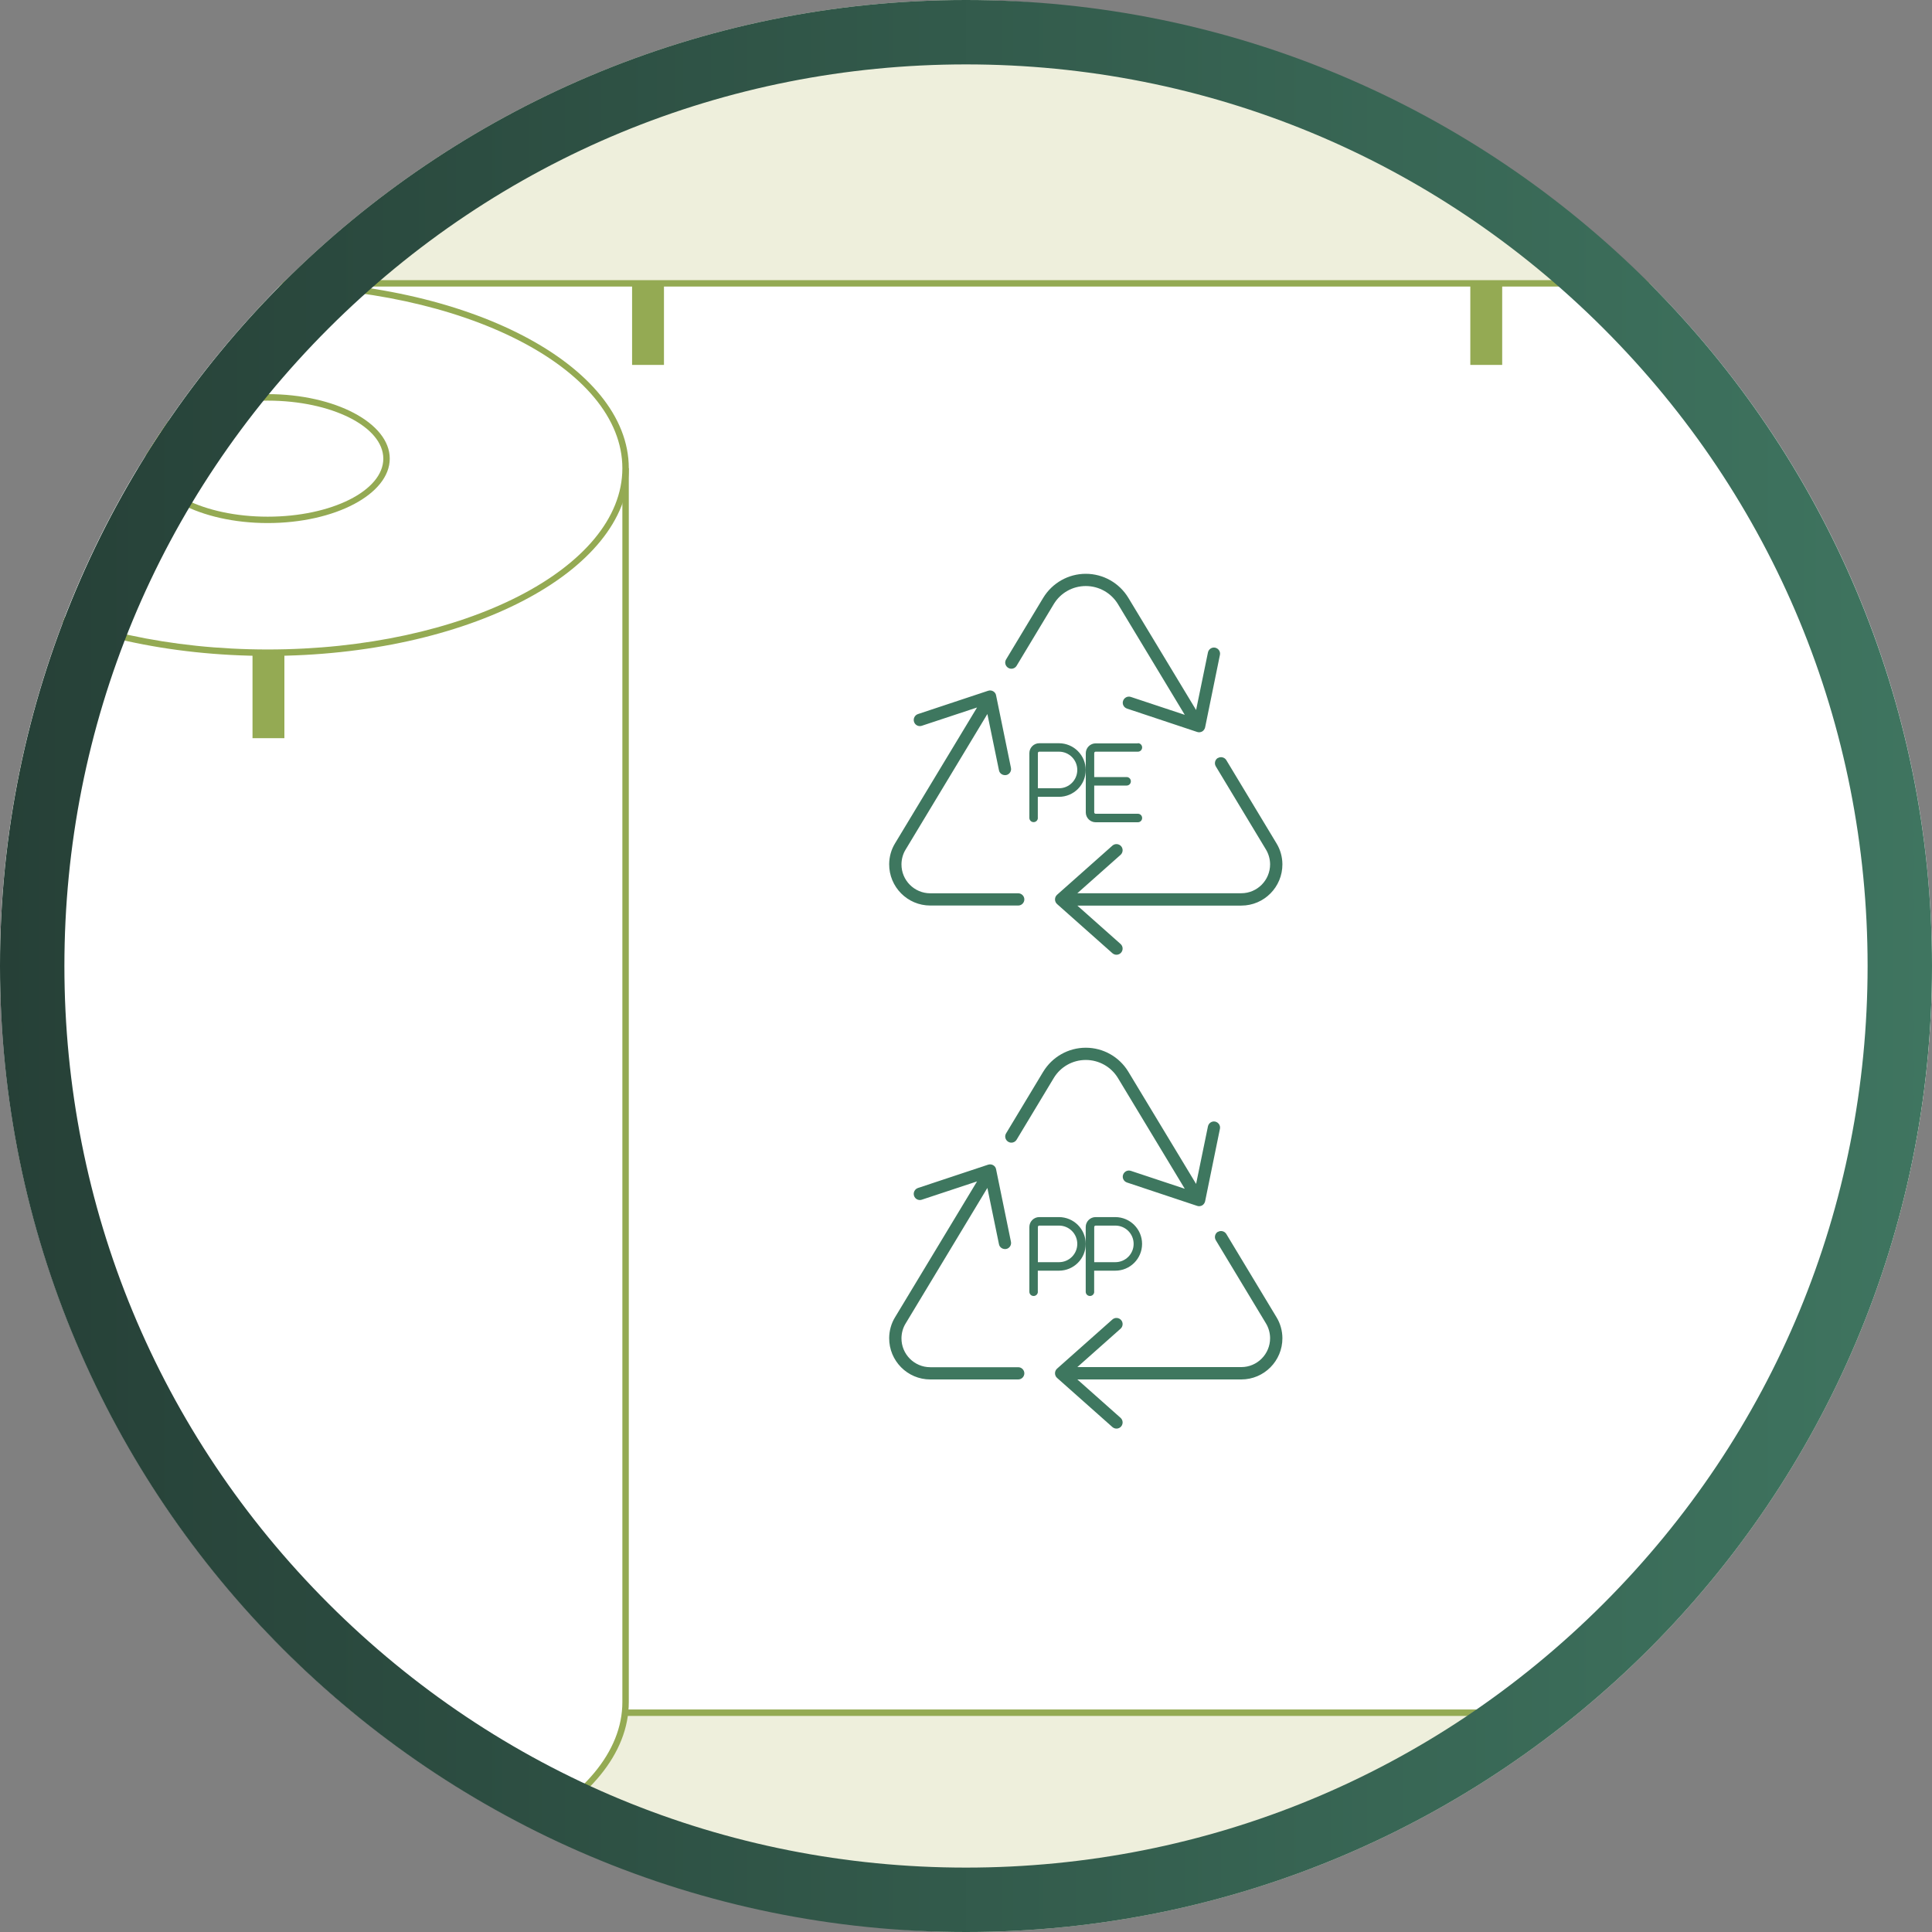<?xml version="1.0" encoding="UTF-8"?>
<svg xmlns="http://www.w3.org/2000/svg" xmlns:xlink="http://www.w3.org/1999/xlink" viewBox="0 0 300 300">
  <rect x="0" y="0" width="300" height="300" fill="#808080" stroke="none"/>
  <defs>
    <style>
      .cls-1 {
        fill: #3e775f;
      }

      .cls-2 {
        fill: #fff;
      }

      .cls-3 {
        fill: url(#Unbenannter_Verlauf_12);
      }

      .cls-4 {
        fill: none;
      }

      .cls-5 {
        fill: #eeefdc;
      }

      .cls-6 {
        fill: #94aa53;
      }

      .cls-7 {
        clip-path: url(#clippath);
      }
    </style>
    <clipPath id="clippath">
      <path class="cls-4" d="M300,149.92c0,82.84-67.16,150-150,150S0,232.77,0,149.92,67.16.08,150,.08s150,67.01,150,149.85Z"/>
    </clipPath>
    <linearGradient id="Unbenannter_Verlauf_12" data-name="Unbenannter Verlauf 12" x1="0" y1="150" x2="300" y2="150" gradientUnits="userSpaceOnUse">
      <stop offset="0" stop-color="#264037"/>
      <stop offset="1" stop-color="#3f7560"/>
    </linearGradient>
  </defs>
  <g id="hg">
    <rect class="cls-5" x="0" y="0" width="300" height="300" rx="150" ry="150"/>
  </g>
  <g id="icon">
    <g class="cls-7">
      <g>
        <g>
          <rect class="cls-2" x="67.93" y="16.74" width="221.96" height="276.47" transform="translate(23.93 333.88) rotate(-90)"/>
          <path class="cls-6" d="M317.64,266.45H40.17V43.5h277.47v222.96ZM41.17,265.45h275.47V44.5H41.17v220.96Z"/>
        </g>
        <g>
          <path class="cls-2" d="M-14,72.71v191.59c0,15.82,24.88,28.64,55.57,28.64s55.57-12.82,55.57-28.64V72.71"/>
          <path class="cls-6" d="M41.57,293.44c-30.92,0-56.07-13.07-56.07-29.14V72.71h1v191.59c0,15.51,24.7,28.14,55.07,28.14s55.07-12.62,55.07-28.14V72.71h1v191.59c0,16.07-25.15,29.14-56.07,29.14Z"/>
        </g>
        <g>
          <ellipse class="cls-2" cx="41.57" cy="72.71" rx="55.57" ry="28.64"/>
          <path class="cls-6" d="M41.57,101.85c-30.92,0-56.07-13.07-56.07-29.14s25.15-29.14,56.07-29.14,56.07,13.07,56.07,29.14-25.15,29.14-56.07,29.14ZM41.57,44.57c-30.37,0-55.07,12.62-55.07,28.14s24.7,28.14,55.07,28.14,55.07-12.62,55.07-28.14-24.7-28.14-55.07-28.14Z"/>
        </g>
        <g>
          <ellipse class="cls-2" cx="41.57" cy="71.21" rx="18.45" ry="9.51"/>
          <path class="cls-6" d="M41.57,81.22c-10.45,0-18.95-4.49-18.95-10.01s8.5-10.01,18.95-10.01,18.95,4.49,18.95,10.01-8.5,10.01-18.95,10.01ZM41.57,62.21c-9.9,0-17.95,4.04-17.95,9.01s8.05,9.01,17.95,9.01,17.95-4.04,17.95-9.01-8.05-9.01-17.95-9.01Z"/>
        </g>
      </g>
      <rect class="cls-6" x="98.15" y="43.8" width="4.95" height="12.86"/>
      <rect class="cls-6" x="228.31" y="43.8" width="4.95" height="12.86"/>
      <rect class="cls-6" x="39.21" y="101.76" width="4.95" height="12.86"/>
    </g>
  </g>
  <g id="Ebene_5" data-name="Ebene 5">
    <g>
      <path class="cls-1" d="M151.71,109.86l-8.58,2.84c-.5.17-1.04-.11-1.2-.61s.11-1.04.61-1.21l10.9-3.62c.26-.08.54-.06.78.08.24.14.41.37.45.63l2.31,11.26c.11.51-.23,1.03-.74,1.12s-1.03-.23-1.12-.74l-1.8-8.74-12.7,21.06c-.42.68-.63,1.47-.64,2.27-.02,2.48,1.99,4.51,4.47,4.51h13.66c.52,0,.95.43.95.95s-.43.95-.95.95h-13.66c-3.54,0-6.4-2.89-6.38-6.43.01-1.14.32-2.27.92-3.24l12.73-21.09ZM161.99,92.83c1.4-2.31,3.9-3.73,6.61-3.73s5.21,1.42,6.61,3.73l10.52,17.42,1.84-8.94c.11-.51.61-.85,1.12-.74.51.11.85.61.74,1.12l-2.3,11.26c-.06.26-.23.5-.45.63-.23.13-.52.17-.78.08l-10.9-3.63c-.5-.17-.78-.7-.61-1.2s.7-.78,1.21-.61l8.37,2.78-10.38-17.2c-1.06-1.74-2.95-2.8-4.99-2.8s-3.92,1.06-4.97,2.8l-5.77,9.58c-.27.45-.86.6-1.31.32s-.6-.86-.32-1.31l5.77-9.58h0ZM189.11,117.71c.45-.27,1.04-.12,1.31.32l7.79,12.92c.6.98.91,2.1.92,3.24.02,3.54-2.84,6.43-6.38,6.43h-25.46l6.71,5.96c.39.35.43.95.08,1.35s-.95.43-1.35.08l-8.59-7.63c-.2-.18-.32-.44-.32-.72s.12-.54.32-.72l8.59-7.63c.39-.35,1-.31,1.35.08s.31,1-.08,1.35l-6.71,5.96h25.46c2.48,0,4.48-2.03,4.47-4.51-.01-.8-.23-1.59-.64-2.27l-7.79-12.92c-.27-.45-.13-1.04.32-1.31Z"/>
      <g>
        <path class="cls-1" d="M161.16,127c0,.36-.29.66-.66.66s-.66-.29-.66-.66v-10.06c0-.84.69-1.53,1.53-1.53h3.06c2.29,0,4.16,1.86,4.16,4.16s-1.86,4.16-4.16,4.16h-3.28v3.28ZM161.16,116.93v5.47h3.28c1.57,0,2.84-1.27,2.84-2.84s-1.27-2.84-2.84-2.84h-3.06c-.12,0-.22.1-.22.22Z"/>
        <path class="cls-1" d="M176.69,115.4c.36,0,.66.29.66.66s-.29.66-.66.66h-6.56c-.12,0-.22.1-.22.22v3.72h5.03c.36,0,.66.29.66.66s-.29.66-.66.66h-5.03v4.16c0,.12.1.22.22.22h6.56c.36,0,.66.29.66.66s-.29.66-.66.66h-6.56c-.84,0-1.53-.69-1.53-1.53v-9.19c0-.84.69-1.53,1.53-1.53h6.56Z"/>
      </g>
      <path class="cls-1" d="M151.71,183.45l-8.58,2.84c-.5.17-1.04-.11-1.2-.61s.11-1.04.61-1.21l10.9-3.62c.26-.08.54-.06.78.08.24.14.41.37.45.63l2.31,11.26c.11.51-.23,1.03-.74,1.12s-1.03-.23-1.12-.74l-1.8-8.74-12.7,21.06c-.42.68-.63,1.47-.64,2.27-.02,2.48,1.99,4.51,4.47,4.51h13.66c.52,0,.95.43.95.95s-.43.95-.95.95h-13.66c-3.54,0-6.4-2.89-6.38-6.43.01-1.14.32-2.27.92-3.24l12.73-21.09ZM161.99,166.42c1.4-2.31,3.9-3.73,6.61-3.73s5.21,1.42,6.61,3.73l10.52,17.42,1.84-8.94c.11-.51.61-.85,1.12-.74.51.11.85.61.74,1.12l-2.3,11.26c-.06.26-.23.5-.45.63-.23.13-.52.17-.78.08l-10.9-3.63c-.5-.17-.78-.7-.61-1.2s.7-.78,1.21-.61l8.37,2.78-10.38-17.2c-1.06-1.74-2.95-2.8-4.99-2.8s-3.92,1.06-4.97,2.8l-5.77,9.58c-.27.45-.86.6-1.31.32s-.6-.86-.32-1.31l5.77-9.58h0ZM189.11,191.29c.45-.27,1.04-.12,1.31.32l7.79,12.92c.6.98.91,2.1.92,3.24.02,3.54-2.84,6.43-6.38,6.43h-25.46l6.71,5.96c.39.35.43.95.08,1.35s-.95.43-1.35.08l-8.59-7.63c-.2-.18-.32-.44-.32-.72s.12-.54.32-.72l8.59-7.63c.39-.35,1-.31,1.35.08s.31,1-.08,1.35l-6.71,5.96h25.46c2.48,0,4.48-2.03,4.47-4.51-.01-.8-.23-1.59-.64-2.27l-7.79-12.92c-.27-.45-.13-1.04.32-1.31Z"/>
      <g>
        <path class="cls-1" d="M161.16,200.58c0,.36-.29.66-.66.66s-.66-.29-.66-.66v-10.06c0-.84.69-1.53,1.53-1.53h3.06c2.29,0,4.16,1.86,4.16,4.16s-1.86,4.16-4.16,4.16h-3.28v3.28ZM161.16,190.52v5.47h3.28c1.57,0,2.84-1.27,2.84-2.84s-1.27-2.84-2.84-2.84h-3.06c-.12,0-.22.1-.22.22Z"/>
        <path class="cls-1" d="M169.91,200.58c0,.36-.29.66-.66.66s-.66-.29-.66-.66v-10.06c0-.84.69-1.53,1.53-1.53h3.06c2.29,0,4.16,1.86,4.16,4.16s-1.86,4.16-4.16,4.16h-3.28v3.28ZM169.91,190.52v5.47h3.28c1.57,0,2.84-1.27,2.84-2.84s-1.27-2.84-2.84-2.84h-3.06c-.12,0-.22.1-.22.22Z"/>
      </g>
    </g>
  </g>
  <g id="rahmen">
    <path class="cls-3" d="M150,10c37.4,0,72.55,14.56,99,41.01s41,61.6,41,98.99-14.56,72.55-41,99c-26.44,26.44-61.6,41-99,41s-72.55-14.56-99-41c-26.44-26.44-41-61.6-41-99s14.56-72.55,41-98.99S112.6,10,150,10M150,0C67.16,0,0,67.16,0,150s67.16,150,150,150,150-67.16,150-150S232.84,0,150,0h0Z"/>
  </g>
</svg>